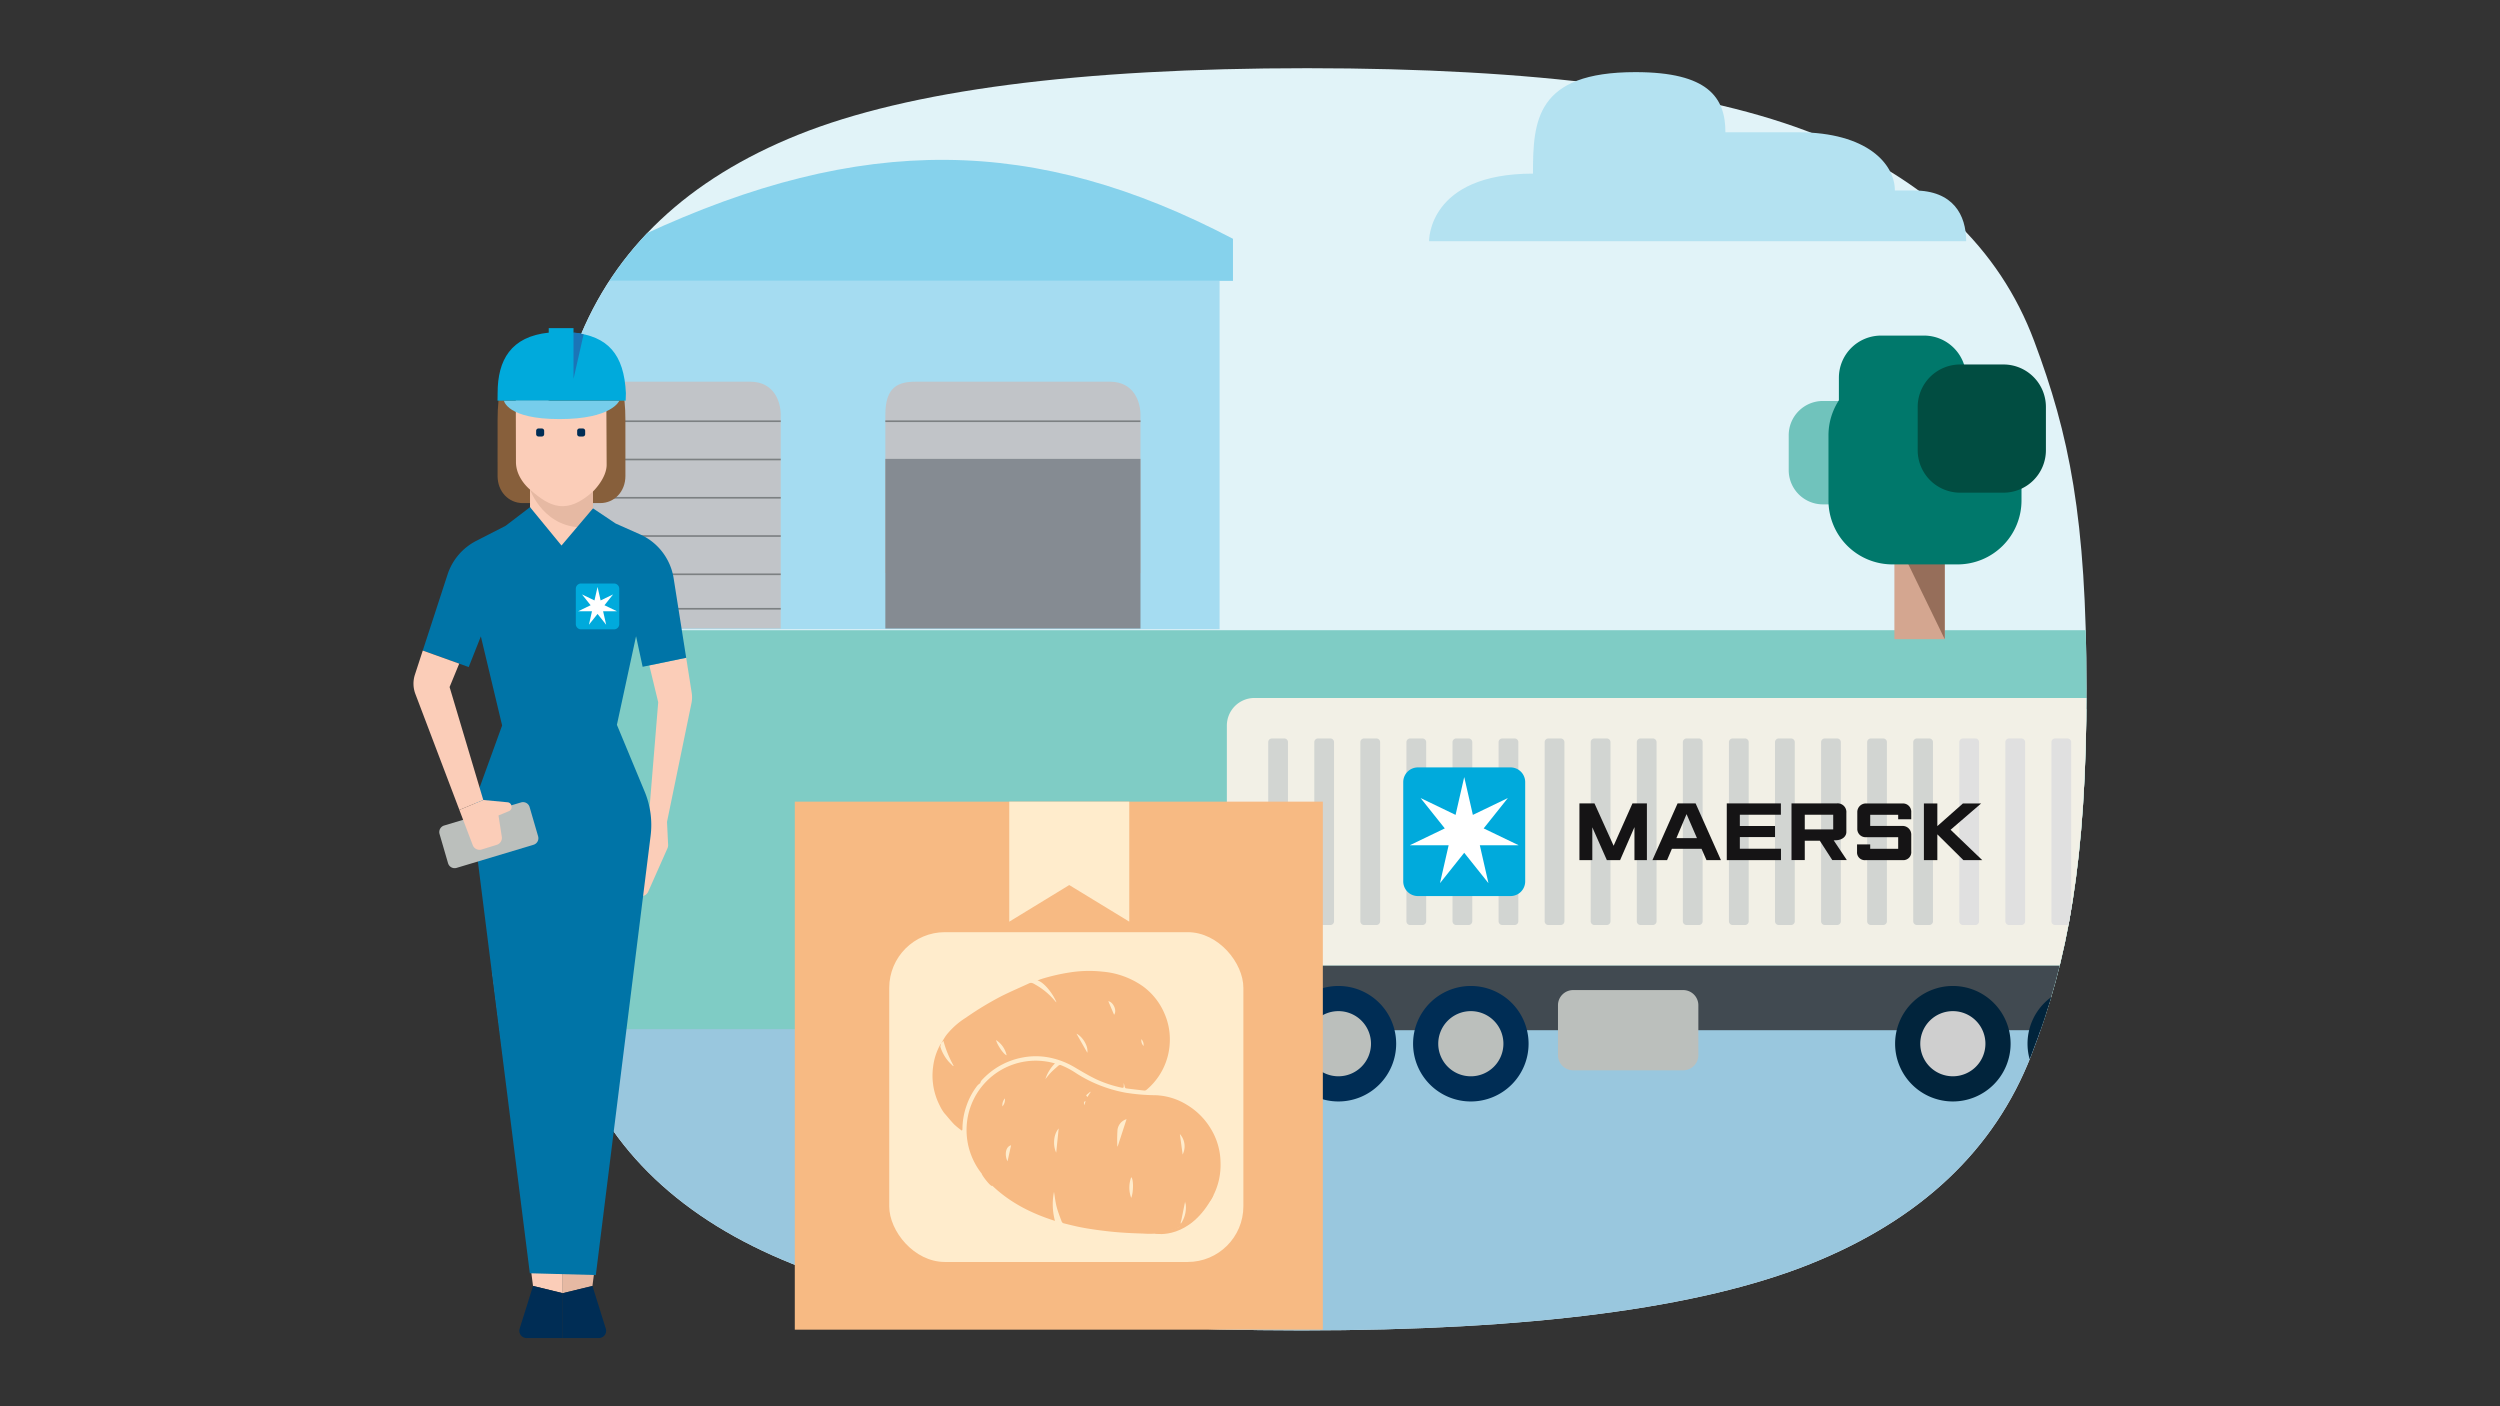 <svg id="Layer_1" data-name="Layer 1" xmlns="http://www.w3.org/2000/svg" xmlns:xlink="http://www.w3.org/1999/xlink" viewBox="0 0 720 405"><rect x="0" y="0" width="720" height="405" fill="#333333" stroke="none"/><defs><style>.cls-1,.cls-11{fill:none;}.cls-2{fill:#e1f3f8;}.cls-3{fill:#99c7de;}.cls-4{clip-path:url(#clip-path);}.cls-5{fill:#e8e8e3;}.cls-6{fill:#7fccc5;}.cls-7{fill:#a5dcf1;}.cls-8{fill:#86d2ec;}.cls-9{fill:#c1c4c8;}.cls-10{fill:#858b92;}.cls-11{stroke:#7c8082;stroke-miterlimit:10;stroke-width:0.471px;}.cls-12{fill:#414a51;}.cls-13{fill:#40afd4;}.cls-14{fill:#f2f0e6;}.cls-15{fill:#d2d5d2;}.cls-16{fill:#e0e0e0;}.cls-17{fill:#151415;}.cls-18{fill:#00aadc;}.cls-19{fill:#fff;}.cls-20{fill:#d1eaf8;}.cls-21{fill:#002d55;}.cls-22{fill:#bbbfbc;}.cls-23{fill:#01243c;}.cls-24{fill:#cfcfcf;}.cls-25{fill:#d4a690;}.cls-26{fill:#966e5a;}.cls-27{fill:#00786b;}.cls-28{fill:#70c3bc;}.cls-29{fill:#014d41;}.cls-30{fill:#b4e2f1;}.cls-31{fill:#f7ba83;}.cls-32{fill:#ffeccc;}.cls-33{fill:#e6b9a3;}.cls-34{fill:#fbcdb8;}.cls-35{fill:#875f3b;}.cls-36{fill:#0074a7;}.cls-37{fill:#76cdeb;}.cls-38{fill:#1b75b7;}</style><clipPath id="clip-path"><path class="cls-1" d="M600.917,198.337c0-49.386-5.022-73.264-15.079-100.127q-15.08-40.263-62.806-59.423Q475.304,19.667,376.484,19.642q-98.798,0-146.541,19.146-47.747,19.158-63.643,60.08c-10.604,27.301-15.922,50.378-15.922,105.598,0,55.219,5.022,73.264,15.079,100.126q15.08,40.263,62.806,59.423,47.729,19.12,146.549,19.145,98.798,0,146.541-19.145,47.748-19.159,63.643-60.081C595.599,276.633,600.917,247.723,600.917,198.337Z"/></clipPath></defs><path class="cls-2" d="M600.917,198.337c0-49.386-5.022-73.264-15.079-100.127q-15.08-40.263-62.806-59.423Q475.304,19.667,376.484,19.642q-98.798,0-146.541,19.146-47.747,19.158-63.643,60.08c-10.604,27.301-15.922,50.378-15.922,105.598,0,55.219,5.022,73.264,15.079,100.126q15.08,40.263,62.806,59.423,47.729,19.12,146.549,19.145,98.798,0,146.541-19.145,47.748-19.159,63.643-60.081C595.599,276.633,600.917,247.723,600.917,198.337Z"/><path class="cls-3" d="M228.262,364.015q47.729,19.12,146.549,19.145,98.798,0,146.541-19.145,47.748-19.159,63.643-60.081c1.518-3.909,2.924-7.854,4.226-11.885H160.97c1.364,4.08,2.858,8.196,4.486,12.543Q180.536,344.855,228.262,364.015Z"/><g class="cls-4"><polygon class="cls-5" points="608.368 204.205 147.091 204.205 156.618 292.247 594.632 292.247 608.368 204.205"/><polygon class="cls-6" points="606.091 181.493 144.813 181.493 135.002 296.395 609.871 296.395 606.091 181.493"/><polygon class="cls-7" points="121.977 181.2 351.238 181.2 351.238 80.899 124.182 80.899 121.977 181.2"/><path class="cls-8" d="M124.182,80.899H355.096V68.774C298.332,39.014,248.365,38.279,185.172,67.672c-22.044-15.431-60.989-17.635-60.989-17.635Z"/><path class="cls-9" d="M254.978,165.035v-45.559c0-8.083,3.674-9.552,8.818-9.552h55.846c6.98,0,8.818,5.878,8.818,9.552v45.559Z"/><path class="cls-10" d="M254.978,132.152v48.866h73.481V132.152Z"/><path class="cls-9" d="M151.37,181.017V119.476c0-8.083,3.674-9.552,8.818-9.552h55.846c6.98,0,8.818,5.878,8.818,9.552v61.541Z"/><line class="cls-11" x1="151.37" y1="121.313" x2="224.851" y2="121.313"/><line class="cls-11" x1="151.37" y1="132.335" x2="224.851" y2="132.335"/><line class="cls-11" x1="254.978" y1="121.313" x2="328.46" y2="121.313"/><line class="cls-11" x1="151.37" y1="143.357" x2="224.851" y2="143.357"/><line class="cls-11" x1="151.37" y1="154.379" x2="224.851" y2="154.379"/><line class="cls-11" x1="151.37" y1="165.401" x2="224.851" y2="165.401"/><line class="cls-11" x1="151.37" y1="175.321" x2="224.851" y2="175.321"/><rect class="cls-12" x="345.78" y="278.062" width="285.591" height="18.634"/><path class="cls-13" d="M712.139,251.791l-15.48-33.31a5.259,5.259,0,0,0-4.77-3.044H636.629a5.261,5.261,0,0,0-5.258,5.26v82.191h27.499c.475-18.795,6.657-23.601,21.185-23.601,14.257,0,20.515,4.716,20.996,23.601h6.315a5.259,5.259,0,0,0,5.26-5.262V254.011A5.297,5.297,0,0,0,712.139,251.791Z"/><path class="cls-14" d="M621.685,278.062V208.96a7.94,7.94,0,0,0-7.941-7.941h-252.462a7.943,7.943,0,0,0-7.945,7.941v69.101Z"/><path class="cls-15" d="M366.323,212.674h3.542a1.075,1.075,0,0,1,1.075,1.075v51.578a1.078,1.078,0,0,1-1.078,1.078h-3.539a1.078,1.078,0,0,1-1.078-1.078V213.752a1.078,1.078,0,0,1,1.078-1.078Z"/><path class="cls-15" d="M379.594,212.674h3.538a1.075,1.075,0,0,1,1.075,1.075v51.579a1.078,1.078,0,0,1-1.078,1.078h-3.535a1.076,1.076,0,0,1-1.076-1.076v-51.579a1.077,1.077,0,0,1,1.077-1.077Z"/><path class="cls-15" d="M392.863,212.674h3.54a1.075,1.075,0,0,1,1.075,1.075v51.58a1.078,1.078,0,0,1-1.078,1.078h-3.537a1.078,1.078,0,0,1-1.078-1.078V213.751a1.077,1.077,0,0,1,1.077-1.077Z"/><path class="cls-15" d="M406.13,212.674h3.536a1.078,1.078,0,0,1,1.078,1.078v51.577a1.078,1.078,0,0,1-1.078,1.078h-3.538a1.075,1.075,0,0,1-1.075-1.075V213.751a1.077,1.077,0,0,1,1.077-1.077Z"/><path class="cls-15" d="M419.403,212.674h3.538a1.075,1.075,0,0,1,1.075,1.075V265.328a1.078,1.078,0,0,1-1.078,1.078h-3.536a1.076,1.076,0,0,1-1.076-1.076V213.752A1.078,1.078,0,0,1,419.403,212.674Z"/><path class="cls-15" d="M432.668,212.674h3.537a1.077,1.077,0,0,1,1.077,1.077v51.576a1.079,1.079,0,0,1-1.079,1.079H432.667a1.077,1.077,0,0,1-1.077-1.077V213.752a1.078,1.078,0,0,1,1.078-1.078Z"/><path class="cls-15" d="M445.94,212.674h3.535a1.076,1.076,0,0,1,1.076,1.076v51.579a1.077,1.077,0,0,1-1.077,1.077H445.935a1.073,1.073,0,0,1-1.073-1.073V213.752a1.078,1.078,0,0,1,1.078-1.078Z"/><path class="cls-15" d="M459.202,212.674h3.538a1.079,1.079,0,0,1,1.079,1.079v51.575a1.078,1.078,0,0,1-1.078,1.078h-3.541a1.076,1.076,0,0,1-1.076-1.076V213.751a1.077,1.077,0,0,1,1.077-1.077Z"/><path class="cls-15" d="M472.475,212.674h3.538a1.075,1.075,0,0,1,1.075,1.075v51.579a1.078,1.078,0,0,1-1.078,1.078h-3.535a1.076,1.076,0,0,1-1.076-1.076v-51.579a1.077,1.077,0,0,1,1.077-1.077Z"/><path class="cls-15" d="M485.74,212.674h3.539a1.078,1.078,0,0,1,1.078,1.078v51.575a1.079,1.079,0,0,1-1.079,1.079h-3.54a1.076,1.076,0,0,1-1.076-1.076V213.752A1.078,1.078,0,0,1,485.74,212.674Z"/><path class="cls-15" d="M499.012,212.674h3.538a1.077,1.077,0,0,1,1.077,1.077v51.577a1.079,1.079,0,0,1-1.079,1.079H499.011a1.077,1.077,0,0,1-1.077-1.077V213.752a1.078,1.078,0,0,1,1.078-1.078Z"/><path class="cls-15" d="M512.276,212.674h3.546a1.073,1.073,0,0,1,1.073,1.073v51.582a1.077,1.077,0,0,1-1.077,1.077h-3.539a1.08,1.08,0,0,1-1.08-1.08V213.752a1.078,1.078,0,0,1,1.078-1.078Z"/><path class="cls-15" d="M525.55,212.674h3.538a1.076,1.076,0,0,1,1.076,1.076v51.577a1.079,1.079,0,0,1-1.079,1.079H525.548a1.076,1.076,0,0,1-1.076-1.076V213.753a1.078,1.078,0,0,1,1.078-1.078Z"/><path class="cls-15" d="M538.818,212.674h3.538a1.074,1.074,0,0,1,1.074,1.074v51.58a1.078,1.078,0,0,1-1.078,1.078h-3.537a1.077,1.077,0,0,1-1.077-1.077V213.753a1.079,1.079,0,0,1,1.079-1.079Z"/><path class="cls-15" d="M552.086,212.674h3.538a1.076,1.076,0,0,1,1.076,1.076v51.577a1.079,1.079,0,0,1-1.079,1.079h-3.537a1.076,1.076,0,0,1-1.076-1.076V213.753a1.079,1.079,0,0,1,1.079-1.079Z"/><path class="cls-16" d="M565.355,212.674h3.538a1.076,1.076,0,0,1,1.076,1.076v51.577a1.079,1.079,0,0,1-1.079,1.079h-3.537a1.076,1.076,0,0,1-1.076-1.076V213.753a1.079,1.079,0,0,1,1.079-1.079Z"/><path class="cls-16" d="M578.622,212.674h3.537a1.077,1.077,0,0,1,1.077,1.077V265.328a1.079,1.079,0,0,1-1.079,1.079h-3.537a1.077,1.077,0,0,1-1.077-1.077V213.752a1.078,1.078,0,0,1,1.078-1.078Z"/><path class="cls-16" d="M591.892,212.674h3.536a1.077,1.077,0,0,1,1.077,1.077v51.577a1.079,1.079,0,0,1-1.079,1.079h-3.536a1.076,1.076,0,0,1-1.076-1.076V213.752a1.078,1.078,0,0,1,1.078-1.078Z"/><path class="cls-16" d="M605.158,212.674h3.54a1.078,1.078,0,0,1,1.078,1.078V265.328a1.078,1.078,0,0,1-1.078,1.078h-3.539a1.078,1.078,0,0,1-1.078-1.078V213.752A1.078,1.078,0,0,1,605.158,212.674Z"/><polygon class="cls-17" points="454.877 247.709 454.877 231.387 459.215 231.387 464.723 243.578 470.146 231.387 474.308 231.387 474.308 247.709 470.723 247.709 470.723 238.213 466.593 247.709 462.771 247.709 458.586 238.259 458.586 247.709 454.877 247.709"/><path class="cls-17" d="M480.117,247.709h-4.213l7.243-16.333h5.188l7.293,16.333H491.466l-1.432-3.258h-8.525Zm8.608-6.323-2.999-6.923-2.929,6.923Z"/><polygon class="cls-17" points="497.31 247.709 497.31 231.387 512.896 231.387 512.896 234.64 501.075 234.64 501.075 237.884 511.212 237.884 511.212 241.073 501.075 241.073 501.075 244.439 512.921 244.439 512.921 247.709 497.31 247.709"/><path class="cls-17" d="M515.952,247.703V231.376h13.048a2.508,2.508,0,0,1,2.75,2.739v5.492c0,1.255-1.115,2.401-3.28,2.401h-.375l3.795,5.695h-4.192l-3.599-5.579h-4.326v5.579Zm3.822-8.83h8.19v-4.224h-8.19Z"/><path class="cls-17" d="M538.62,247.716h-1.29a2.232,2.232,0,0,1-2.5-2.399v-2.128h3.79v1.262h8.056v-3.343h-9.241a2.364,2.364,0,0,1-2.533-2.363v-4.854a2.477,2.477,0,0,1,2.559-2.497h10.567a2.397,2.397,0,0,1,2.413,2.606v1.944h-3.766V234.655H538.62v3.217H547.842a2.495,2.495,0,0,1,2.6,2.632V245.162a2.308,2.308,0,0,1-2.526,2.554Z"/><polygon class="cls-17" points="554.084 247.716 554.084 231.393 557.954 231.393 557.954 237.919 565.327 231.393 570.57 231.393 561.77 238.971 570.885 247.716 565.457 247.716 557.954 240.286 557.954 247.716 554.084 247.716"/><path class="cls-18" d="M439.255,253.847a4.222,4.222,0,0,1-4.222,4.22H408.363a4.226,4.226,0,0,1-4.23-4.22V225.24a4.23,4.23,0,0,1,4.23-4.227h26.67a4.227,4.227,0,0,1,4.222,4.227Z"/><polygon class="cls-19" points="427.294 238.579 434.224 229.889 434.203 229.863 424.186 234.688 421.711 223.847 421.682 223.847 419.205 234.688 409.19 229.863 409.168 229.889 416.1 238.579 406.083 243.401 406.094 243.436 417.206 243.436 414.734 254.276 414.765 254.292 421.694 245.6 428.626 254.292 428.656 254.272 426.188 243.436 437.302 243.436 437.311 243.401 427.294 238.579"/><path class="cls-20" d="M650.132,223.939h10.575a1.674,1.674,0,0,1,1.674,1.674V236.954a1.676,1.676,0,0,1-1.676,1.676H650.135a1.676,1.676,0,0,1-1.676-1.676V225.611A1.673,1.673,0,0,1,650.132,223.939Z"/><path class="cls-21" d="M402.098,300.587a16.631,16.631,0,1,1-16.632-16.627,16.634,16.634,0,0,1,16.632,16.627"/><path class="cls-22" d="M394.848,300.587a9.382,9.382,0,1,1-9.382-9.38,9.381,9.381,0,0,1,9.382,9.38"/><path class="cls-21" d="M440.232,300.587A16.632,16.632,0,1,1,423.599,283.96a16.633,16.633,0,0,1,16.633,16.627"/><path class="cls-22" d="M432.983,300.587a9.384,9.384,0,1,1-9.384-9.38,9.381,9.381,0,0,1,9.384,9.38"/><path class="cls-23" d="M579.053,300.587a16.63,16.63,0,1,1-16.634-16.627,16.636,16.636,0,0,1,16.634,16.627"/><path class="cls-24" d="M571.802,300.587a9.381,9.381,0,1,1-9.383-9.38,9.382,9.382,0,0,1,9.383,9.38"/><path class="cls-23" d="M617.189,300.587A16.631,16.631,0,1,1,600.555,283.96a16.636,16.636,0,0,1,16.634,16.627"/><path class="cls-24" d="M609.935,300.587a9.382,9.382,0,1,1-9.38-9.38,9.379,9.379,0,0,1,9.38,9.38"/><path class="cls-23" d="M696.591,300.587a16.632,16.632,0,1,1-16.629-16.627,16.634,16.634,0,0,1,16.629,16.627"/><path class="cls-24" d="M689.339,300.587a9.382,9.382,0,1,1-9.382-9.38,9.381,9.381,0,0,1,9.382,9.38"/><path class="cls-22" d="M453.07,285.141H484.753a4.374,4.374,0,0,1,4.374,4.374v14.357a4.375,4.375,0,0,1-4.375,4.375H453.068a4.371,4.371,0,0,1-4.371-4.371V289.515a4.374,4.374,0,0,1,4.374-4.374Z"/><path class="cls-20" d="M701.87,260.293H671.568a1.987,1.987,0,0,1-1.985-1.987V225.926a1.986,1.986,0,0,1,1.985-1.987h17.982a1.985,1.985,0,0,1,1.798,1.141l12.319,26.135a1.983,1.983,0,0,1,.191.848v6.243A1.988,1.988,0,0,1,701.87,260.293Z"/></g><rect class="cls-25" x="545.587" y="154.26" width="14.495" height="29.824"/><polygon class="cls-26" points="560.082 154.26 545.587 154.26 560.082 184.084 560.082 154.26"/><path class="cls-27" d="M541.744,96.649h12.372a12.139,12.139,0,0,1,12.139,12.139v12.379a12.139,12.139,0,0,1-12.139,12.139H541.744a12.143,12.143,0,0,1-12.143-12.143V108.792a12.143,12.143,0,0,1,12.143-12.143Z"/><path class="cls-28" d="M525.013,115.479h10.051a9.865,9.865,0,0,1,9.865,9.865v10.053a9.863,9.863,0,0,1-9.863,9.863H525.012a9.864,9.864,0,0,1-9.864-9.864V125.343a9.864,9.864,0,0,1,9.864-9.864Z"/><path class="cls-27" d="M545.014,106.958h18.765a18.413,18.413,0,0,1,18.413,18.413v18.764a18.413,18.413,0,0,1-18.413,18.413H545.017a18.415,18.415,0,0,1-18.415-18.415V125.37A18.412,18.412,0,0,1,545.014,106.958Z"/><path class="cls-29" d="M564.524,104.969h12.467a12.231,12.231,0,0,1,12.231,12.231v12.463a12.229,12.229,0,0,1-12.229,12.229H564.527a12.232,12.232,0,0,1-12.232-12.232v-12.463A12.229,12.229,0,0,1,564.524,104.969Z"/><path class="cls-30" d="M411.573,69.468H566.256c0-7.573-3.757-14.609-15.039-14.609H545.721c0-7.572-7.898-16.77-27.983-16.77H496.921c0-10.03-5.006-17.316-25.913-17.316-28.694,0-29.511,14.01-29.511,29.23C411.165,50.003,411.573,69.468,411.573,69.468Z"/><rect class="cls-31" x="228.89" y="230.883" width="152.078" height="152.071" transform="matrix(-1, 0, -0, -1, 609.867, 613.827)"/><polygon class="cls-32" points="290.666 265.445 307.943 254.893 325.226 265.435 325.226 230.878 290.666 230.878 290.666 265.445"/><rect class="cls-32" x="256.1" y="268.465" width="101.993" height="94.982" rx="16.041"/><path class="cls-31" d="M351.507,334.587a18.993,18.993,0,0,0-2.669-9.305,20.075,20.075,0,0,0-7.079-7.134,18.447,18.447,0,0,0-8.958-2.727,57.197,57.197,0,0,1-8.515-.701,39.949,39.949,0,0,1-6.683-1.82,38.577,38.577,0,0,1-7.573-3.75,23.546,23.546,0,0,0-4.413-2.358.736.736,0,0,0-.839.154c-.721.64-1.458,1.267-2.13,1.956-.567.58-1.053,1.24-1.575,1.864a11.281,11.281,0,0,1,2.753-4.5,19.91,19.91,0,0,0-25.185,15.875,20.229,20.229,0,0,0,4.117,15.896c-.208.121,2.679,4.033,3.042,3.462,5.134,4.884,11.229,7.963,18.031,10.114a18.194,18.194,0,0,1-.28-8.363c.254,1.492.403,2.936.763,4.326.372,1.437.934,2.825,1.448,4.222a.896.896,0,0,0,.523.5c1.733.43,3.466.872,5.219,1.207,1.827.35,3.671.623,5.517.86,1.92.246,3.847.454,5.777.594,2.17.157,4.346.245,6.522.313a23.208,23.208,0,0,0,5.899-.303c.014-.007.028-.014.044-.021a17.915,17.915,0,0,1,3.156-.961c.396-.183.789-.374,1.181-.566l-.013-.028.202-.124.04.039c.24-.117.481-.234.722-.347l0-.002a4.993,4.993,0,0,1-.451-.55c-.162-.233.084-.76.161-1.15q.534-2.67,1.078-5.337c.224,1.211.853,2.403.289,3.712a.936.936,0,0,0-.087.461c.046.361.133.716.204,1.074l-.171-.061a1.824,1.824,0,0,0-.59.373c-.057.079.117.374.241.527.107.132.22.261.334.388.887-.548,1.726-1.176,2.64-1.68.371-.437.704-.912,1.034-1.357.735-.987,1.485-1.964,2.296-2.891a.498.498,0,0,1,.535-.133q.175-.237.363-.466a.442.442,0,0,1,.217-.145,19.54,19.54,0,0,0,2.416-5.92A20.348,20.348,0,0,0,351.507,334.587Zm-62.813-15.938a2.985,2.985,0,0,1,.72-2.318A2.938,2.938,0,0,1,288.694,318.649Zm1.477,15.807c-.813-1.542-.737-4.151,1.021-4.623Zm14.018-2.507c-.838-1.62-1.009-4.962.711-6.948C304.658,327.366,304.421,329.675,304.189,331.95Zm8.097-13.64c-.192-.873-.135-1.061.369-1.182Zm.867-2.354-.346-.532,1.204-1.007.093.084Zm8.745,14.212-.107-.016a41.691,41.691,0,0,1,.037-4.588,3.671,3.671,0,0,1,2.619-3.241C323.576,325.002,322.737,327.585,321.897,330.167Zm3.89,14.83a8.554,8.554,0,0,1,.002-5.954C326.471,339.528,326.489,343.294,325.787,344.998Zm14.813-12.49c-.262-1.94-.525-3.888-.796-5.892A5.254,5.254,0,0,1,340.6,332.508Z"/><path class="cls-31" d="M271,300.595c.501-.816.95-1.669,1.512-2.441a21.958,21.958,0,0,1,5.667-5.062,91.637,91.637,0,0,1,10.074-6.119c2.674-1.352,5.439-2.524,8.159-3.785.768-.356,1.34.163,1.913.462a20.351,20.351,0,0,1,5.536,4.655c.098.108.198.214.301.317.018.018.056.017.087.025-.962-2.401-3.565-5.801-5.455-6.273.507-.187.895-.355,1.298-.475a56.977,56.977,0,0,1,7.823-1.81,35.994,35.994,0,0,1,9.73-.244,23.636,23.636,0,0,1,11.558,4.241,18.779,18.779,0,0,1,6.13,7.735,18.402,18.402,0,0,1,1.578,7.992,18.794,18.794,0,0,1-6.732,14.068.869.869,0,0,1-.593.198c-1.777-.189-3.553-.396-5.325-.632-.139-.019-.303-.281-.351-.458a8.704,8.704,0,0,0-.278-1.108c0,.343.009.687-.003,1.03-.011.334-.179.43-.512.355a33.938,33.938,0,0,1-7.604-2.53c-2.068-1.014-4.054-2.202-6.041-3.374a22.73,22.73,0,0,0-6.56-2.636,20.249,20.249,0,0,0-8.601-.128,21.147,21.147,0,0,0-11.671,6.616,2.296,2.296,0,0,0-.334.743,5.045,5.045,0,0,0-.78.634,19.871,19.871,0,0,0-3.177,5.873,20.422,20.422,0,0,0-1.158,6.442c-.003.164-.011.328-.03.491-.005.046-.058.086-.154.22a21.982,21.982,0,0,1-2.194-1.773c-1.022-1.056-1.931-2.222-2.907-3.324a12.666,12.666,0,0,1-1.255-2.11,18.854,18.854,0,0,1-1.914-11.188,17.609,17.609,0,0,1,2.077-6.412,1.486,1.486,0,0,1,.205-.237c-.061.336-.254.715-.161,1.002a11.745,11.745,0,0,0,2.127,3.903c.462.557,1.008,1.045,1.515,1.565l.135-.118a31.95,31.95,0,0,1-2.936-7.173Zm42.151,2.597c.34-2.04-1.521-4.743-3.121-5.486Zm-26.284-3.649c.199,1.099,2.064,4.08,3.042,4.378A6.978,6.978,0,0,0,286.868,299.543Zm33.987-7.286c.909-1.157-.191-3.643-1.665-3.924Zm8.489,8.991a2.345,2.345,0,0,0-.634-1.97A2.423,2.423,0,0,0,329.344,301.248Z"/><path class="cls-31" d="M328.463,353.382l4.429,1.937s9.873,1.892,16.579-11.066h-.597l-1.018.745S342.29,358.111,328.463,353.382Z"/><path class="cls-31" d="M341.991,344.998l-.652.925a8.241,8.241,0,0,1-1.24,6.487l-.514.984a5.51,5.51,0,0,0,4.613-2.676c1.983-2.875-.89-6.464-.89-6.464"/><polygon class="cls-33" points="162.066 372.437 162.066 285.122 180.912 290.713 170.622 370.351 162.066 372.437"/><polygon class="cls-34" points="162.066 372.437 162.066 285.122 141.674 279.074 153.511 370.351 162.066 372.437"/><path class="cls-21" d="M170.622,370.351l3.849,12.292a2.09,2.09,0,0,1-1.994,2.715H162.066v-12.921Z"/><path class="cls-21" d="M153.511,370.351,149.662,382.643a2.091,2.091,0,0,0,1.995,2.715h10.409v-12.921Z"/><path class="cls-34" d="M199.142,202.512l-7.043,34.187.32,6.636a2.098,2.098,0,0,1-.178.948l-5.572,12.553a2.09,2.09,0,0,1-2.285,1.208l-1.753-.321-.117-13.929,4.231-7.192,2.819-34.36-2.563-10.604,10.619-2.198,1.591,10.083A8.325,8.325,0,0,1,199.142,202.512Z"/><path class="cls-35" d="M172.845,144.892c4.074,0,7.274-3.289,7.274-7.818,0-4.734-.004-13.432-.004-16.125,0-15.305-4.925-19.971-18.404-19.971s-18.404,4.667-18.404,19.971c0,2.693-.004,11.392-.004,16.125,0,4.529,3.201,7.818,7.274,7.818Z"/><path class="cls-34" d="M148.543,113.514l.053,19.533c0,4.756,4.049,7.946,4.049,7.946v5.075l9.038,27.409,9.094-27.076v-4.855s3.936-3.743,3.936-7.706c0-1.019-.076-15.948-.076-15.948h.008a11.491,11.491,0,0,1-13.637-.649c-2.336-1.862-5.637-3.728-12.465-3.728"/><path class="cls-21" d="M156.048,125.713h-.966a.672.672,0,0,1-.672-.672v-.965a.672.672,0,0,1,.672-.672h.966a.673.673,0,0,1,.672.672v.965a.673.673,0,0,1-.672.672"/><path class="cls-21" d="M167.859,125.713h-.967a.672.672,0,0,1-.671-.672v-.965a.672.672,0,0,1,.671-.672h.967a.673.673,0,0,1,.672.672v.965a.673.673,0,0,1-.672.672"/><path class="cls-33" d="M170.778,141.546v4.855l-1.833,5.456c-12.224.771-16.299-10.864-16.299-10.864,5.853,5.198,10.64,7.25,18.132.553"/><polygon class="cls-19" points="170.778 146.401 172.135 165.432 161.684 173.477 152.008 165.432 152.646 146.068 161.684 173.477 170.778 146.401"/><path class="cls-36" d="M185.078,192.035l12.542-2.596L194.009,166.549a16.713,16.713,0,0,0-9.716-12.668l-6.999-3.116-6.516-4.363L161.711,157.111l-9.064-11.045-7.042,5.376-8.441,4.324a16.723,16.723,0,0,0-8.271,9.698L121.756,187.364l13.231,4.747,3.499-8.835,6.126,25.657-6.786,18.718a25.089,25.089,0,0,0-1.293,11.774l16.057,127.276,19.007.514,15.767-126.42a25.069,25.069,0,0,0-1.713-12.835l-7.983-19.212,5.516-25.515Z"/><path class="cls-22" d="M153.634,243.3l-22.15,6.654a1.972,1.972,0,0,1-2.444-1.344l-2.451-8.422a1.973,1.973,0,0,1,1.342-2.444l22.152-6.653a1.972,1.972,0,0,1,2.444,1.343l2.451,8.423A1.97,1.97,0,0,1,153.634,243.3Z"/><path class="cls-34" d="M143.568,234.853l3.004-1.244a1.25,1.25,0,0,0,.765-1.297l-.016-.147a1.254,1.254,0,0,0-1.128-1.11l-7.006-.657-6.889,2.855,3.852,10.148a2.088,2.088,0,0,0,2.572,1.254l4.347-1.346a2.089,2.089,0,0,0,1.448-2.314Z"/><path class="cls-34" d="M132.299,233.252l-12.671-33.393a8.352,8.352,0,0,1-.133-5.556l2.261-6.939,10.497,3.766-2.773,6.735,9.707,32.532Z"/><path class="cls-18" d="M167.341,168.05h9.502a1.506,1.506,0,0,1,1.506,1.506v10.191a1.506,1.506,0,0,1-1.506,1.506h-9.502a1.504,1.504,0,0,1-1.504-1.504V169.554A1.504,1.504,0,0,1,167.341,168.05Z"/><polygon class="cls-19" points="174.087 174.31 176.556 171.212 176.549 171.204 172.98 172.924 172.099 169.06 172.087 169.06 171.205 172.924 167.636 171.204 167.628 171.212 170.099 174.31 166.528 176.027 166.534 176.038 170.493 176.038 169.612 179.902 169.624 179.907 172.092 176.811 174.561 179.907 174.573 179.901 173.692 176.038 177.653 176.038 177.656 176.027 174.087 174.31"/><path class="cls-37" d="M178.368,115.397H145.136s.868,5.302,16.013,5.302C176.29,120.698,178.368,115.397,178.368,115.397Z"/><path class="cls-18" d="M165.172,95.812V94.499H158.038v1.3c-10.908,1.12-14.721,7.916-14.721,17.352l-.029,2.245h36.899l.071-2.149C179.745,102.03,175.048,96.814,165.172,95.812Z"/><path class="cls-38" d="M165.172,95.812V109.14l2.906-12.842A10.531,10.531,0,0,0,165.172,95.812Z"/></svg>